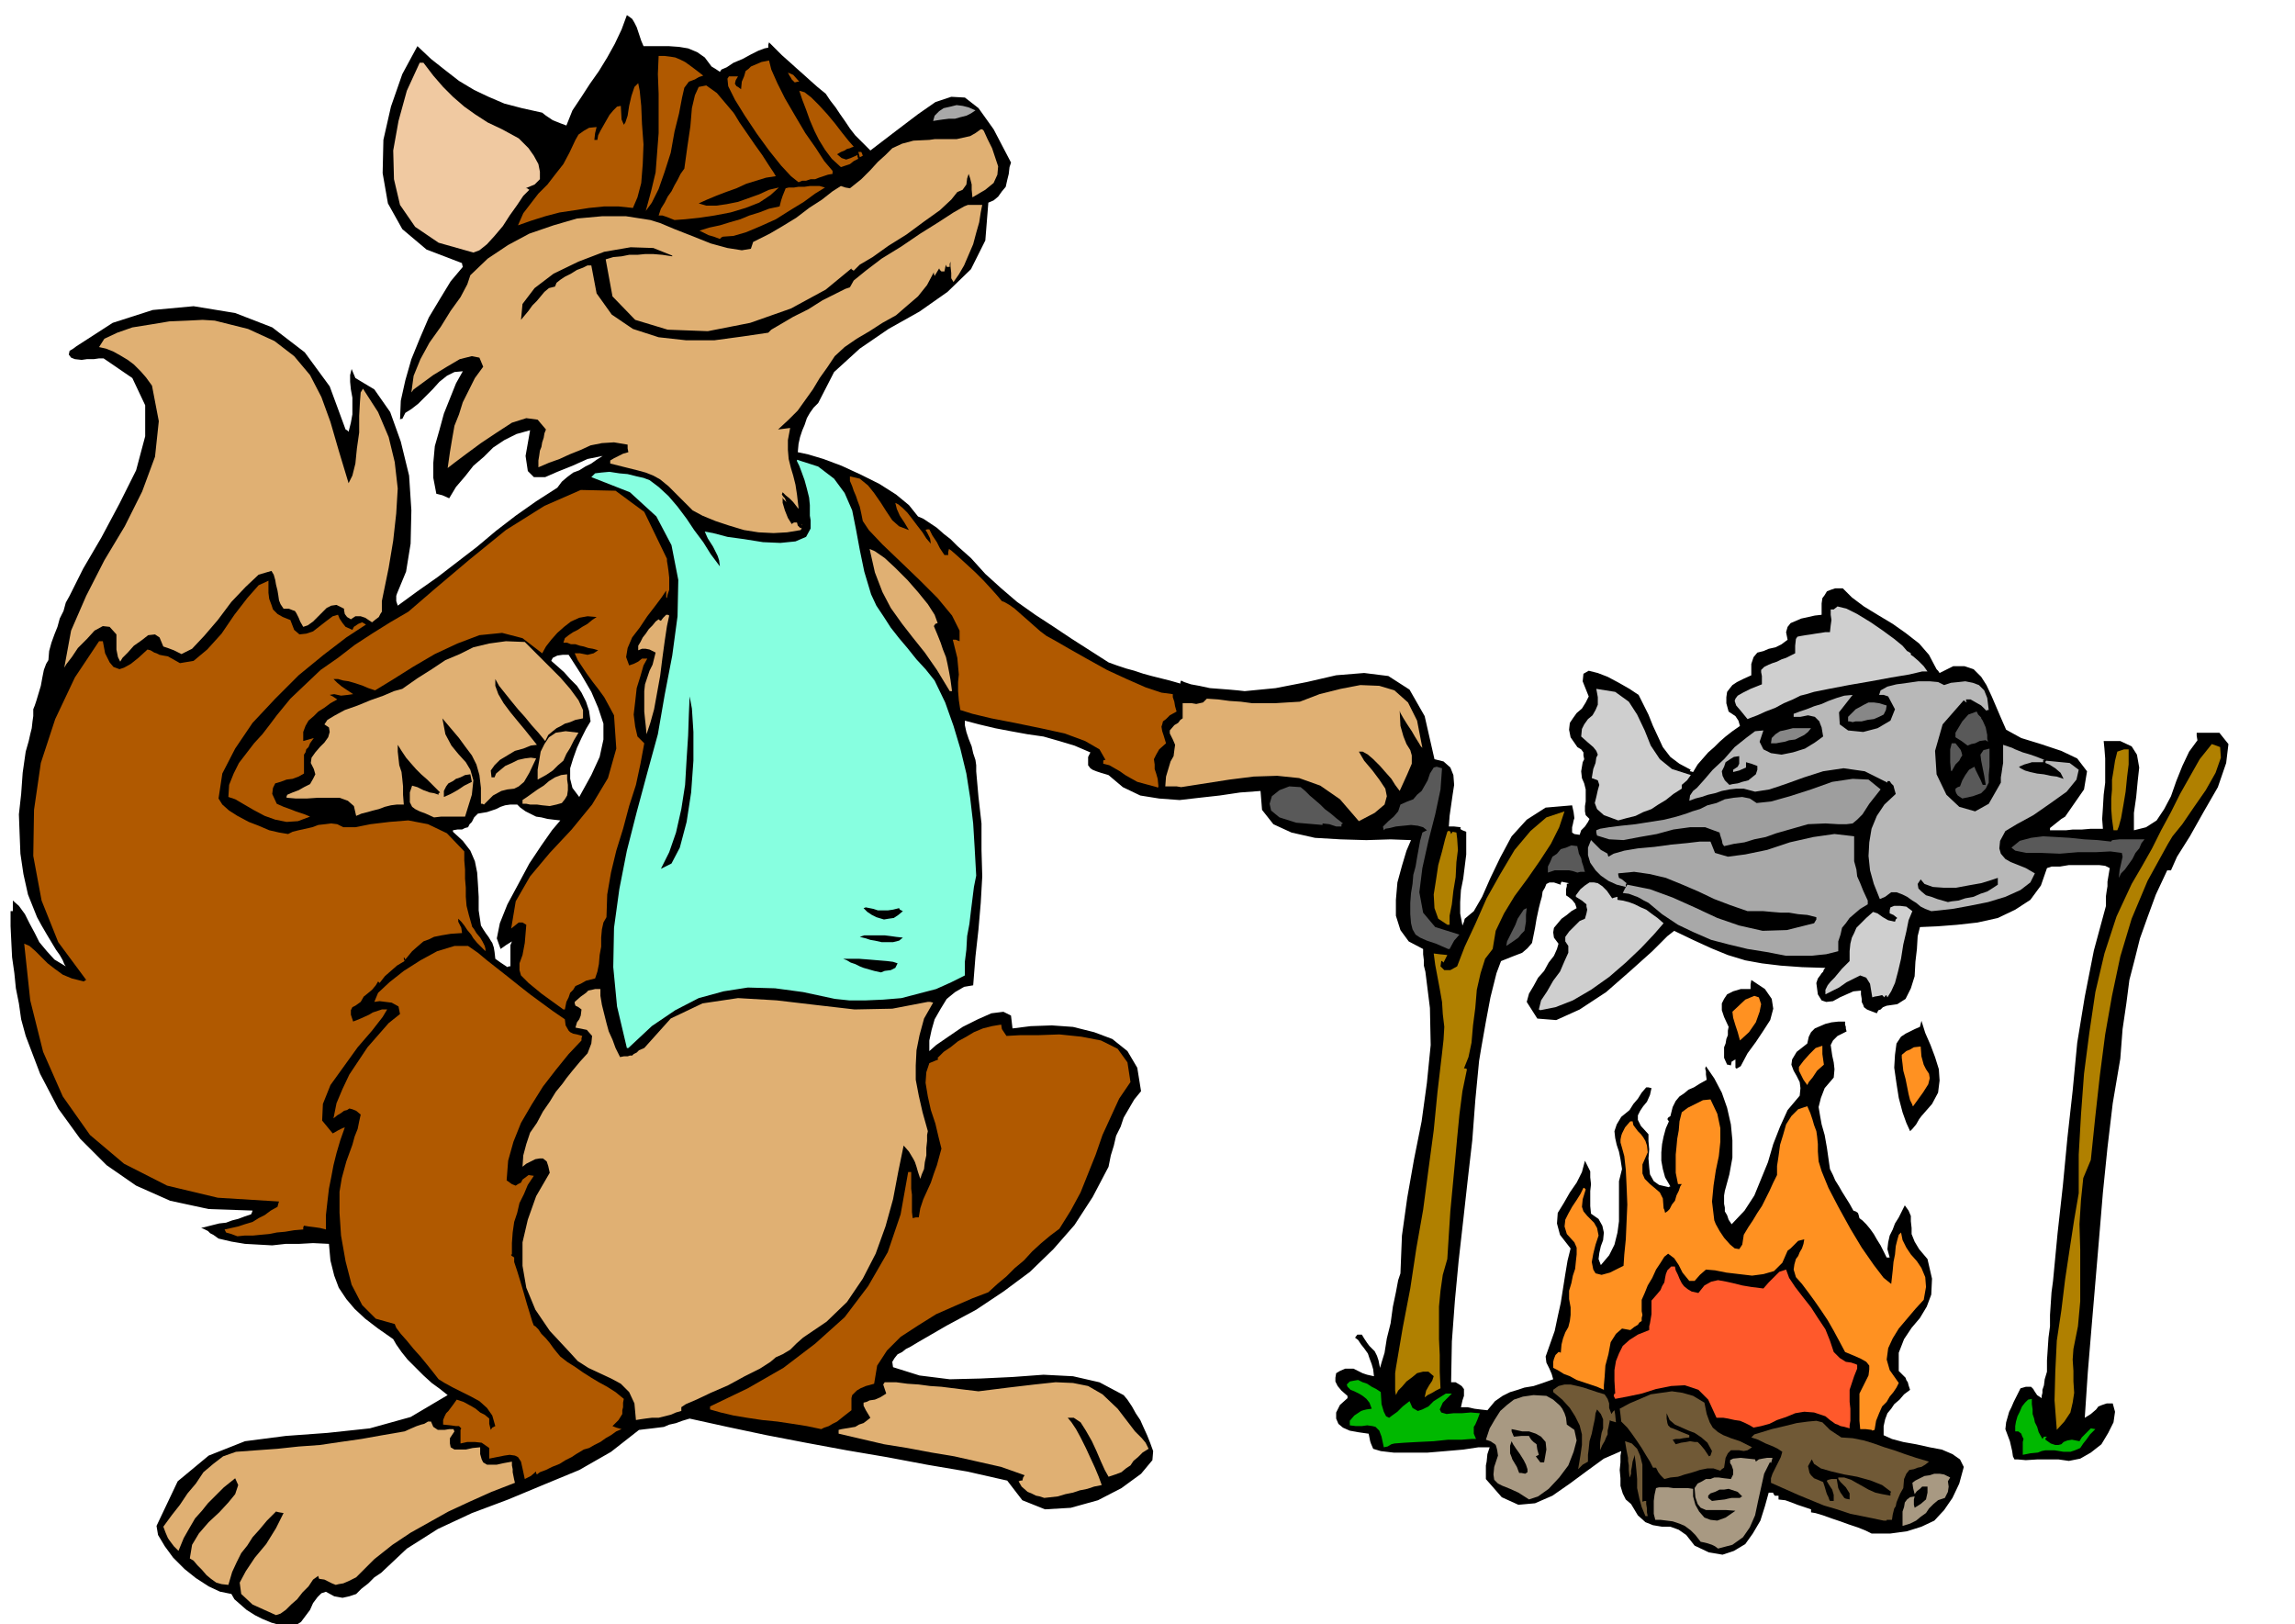 <svg xmlns="http://www.w3.org/2000/svg" fill-rule="evenodd" height="347.089" preserveAspectRatio="none" stroke-linecap="round" viewBox="0 0 3035 2148" width="490.455"><style>.brush1{fill:#000}.pen1{stroke:none}.brush2{fill:#e0b073}.brush3{fill:#a89982}.brush4{fill:#705936}.brush5{fill:#b05900}.brush7{fill:#ff9121}.brush8{fill:#b08000}.brush12{fill:#cfcfcf}.brush13{fill:#a8a8a8}.brush14{fill:#595959}.brush17{fill:#878787}</style><path class="pen1 brush1" d="m381 2153-11-4-11-3-12-5-10-5-11-7-8-7-8-7-4-7-15-3-15-7-17-11-15-12-15-15-11-15-9-15-2-12 28-59 41-34 48-19 54-7 55-4 56-6 54-15 49-29-10-8-11-8-11-10-10-10-11-11-8-10-7-10-4-7-20-14-17-13-14-13-11-13-10-15-6-16-5-20-2-22-21-1-18 1h-18l-18 2-18-1-18-1-18-3-17-4-7-5-4-2-3-3-2-1-4-2-3-1 8-2 8-2 8-2 9-1 8-3 8-2 8-3 9-3 1-2 1-3-58-2-51-11-45-20-39-27-35-35-29-40-24-46-19-50-6-22-3-21-4-20-2-20-3-21-1-20-1-21v-20h3v-14l8 7 8 11 6 12 7 13 6 12 10 12 10 11 15 9-2-3-2-5-4-7-5-7-6-10-6-10-7-12-6-11-12-30-6-27-4-27-1-25-1-27 3-27 2-28 4-28 2-7 2-7 2-9 2-8 1-9 1-7v-9l2-5 2-6 3-10 3-10 2-11 2-10 3-8 3-5 1-12 3-11 4-11 4-10 3-11 5-10 3-11 5-9 18-36 24-41 24-45 22-44 12-45v-41l-17-36-38-26h-6l-7 1h-9l-7 1-9-1-5-2-3-4 1-5 5-3 4-3 48-31 53-17 54-5 55 9 49 19 43 33 33 45 21 57 2 1 2 2 3-12 2-11v-22l-2-11-1-10v-9l2-8 2 5 3 7 25 15 21 30 14 39 11 45 3 46-1 44-6 37-12 29-1 3v7l2 6 26-19 27-19 26-20 26-20 25-21 26-20 27-19 28-18 6-8 7-6 8-6 8-3 8-5 8-4 7-5 8-5-20 4-20 9-20 8-16 7h-15l-8-8-3-20 6-34-18 5-16 8-15 10-12 12-14 12-11 14-12 14-9 15-9-4-8-2-4-21v-20l2-22 6-21 6-22 8-20 8-20 9-16-11 1-10 5-10 8-9 10-10 10-9 9-9 7-8 5-2 4-2 4h-2l-1 1 1-25 6-27 8-28 11-27 12-28 15-25 14-23 16-19-1-4v-1l-47-18-32-27-19-34-7-40 1-44 10-44 15-43 20-37 18 17 19 15 18 14 20 12 19 9 21 9 23 6 27 6 5 4 9 6 10 4 8 3 8-20 12-18 11-17 12-17 11-18 10-18 9-19 7-19 3 2 4 3 3 5 3 6 2 6 2 6 2 6 3 7h33l14 1 12 2 12 5 10 7 9 12 5 3 6 4 2-3 7-3 9-6 12-5 11-6 10-5 8-3 5-1v-4l1-3 8 8 9 9 9 8 10 9 9 8 10 9 9 8 11 9 6 9 7 9 6 9 7 10 6 9 7 9 9 9 11 11 34-26 29-22 23-16 21-7 18 1 18 14 20 28 23 44-2 6-1 9-2 8-2 9-5 6-5 7-6 5-7 3-4 50-19 38-31 30-37 26-41 23-38 26-34 31-21 41-6 6-5 7-4 7-3 9-3 7-3 9-2 9-1 11 14 3 20 6 24 9 26 12 24 12 22 14 17 14 12 15 7 3 9 6 9 6 9 8 9 7 9 9 9 8 9 8 19 21 21 19 21 18 24 17 23 15 24 16 25 16 25 16 11 4 12 4 11 3 12 4 11 3 12 3 12 3 14 4v-2l1-2 4 2 9 3 11 2 14 3 13 1 13 1 11 1 9 1 41-4 41-8 39-9 37-3 32 4 28 18 20 35 13 57 12 3 9 8 4 10 1 13-2 13-2 14-2 14-1 14h7l9 1-1 1 1 2 2 1 5 2v30l-2 16-2 16-3 15-1 16v15l3 16 2-5 1-4 12-10 11-19 11-25 13-27 15-28 20-22 25-16 35-3 2 9 1 8-1 3-1 5-1 4v7l3 2 7 1 2-6 5-5 4-6 2-4-5-5-1-5v-7l1-6v-16l-2-8-3-7-1-9 1-6 1-6 2-4-1-5v-4l-3-4-5-3-9-13-2-10 1-9 4-6 5-7 7-6 5-8 4-8-8-20 1-10 7-4 12 3 13 5 15 8 14 8 12 8 6 12 7 14 6 15 7 15 6 13 10 13 12 9 15 8-1 1v1h1l3 1 6-10 7-8 7-8 8-7 7-7 8-7 9-7 10-7-2-7-4-6-6-4-3-2-3-11v-8l1-7 3-4 4-5 6-4 8-4 11-5v-15l3-9 5-6 8-2 7-3 9-2 8-4 8-6-2-10 2-7 4-5 7-3 7-3 9-2 9-2 9-1v-15l1-7 3-4 3-5 5-2 6-2h10l12 12 16 12 18 11 20 12 17 12 18 14 13 15 10 19 2 2 2 3 18-9h15l12 4 10 10 7 11 7 15 6 14 6 14 7 16 20 11 26 8 27 9 21 10 13 17-4 24-25 36-5 3-5 4-5 4-5 4v3h21l9-1h12l12-1h16l-1-13 1-15 1-17 2-16v-32l-1-13-1-10h22l15 7 7 11 3 17-2 18-2 21-3 21v23l16-4 14-9 10-15 9-17 7-20 8-20 9-19 11-15-1-6v-4h30l12 15-3 25-11 32-19 33-18 32-17 27-8 18h-5l-15 32-11 30-10 28-7 28-7 27-4 31-5 34-3 39-10 59-7 59-6 59-5 60-5 59-5 59-5 60-4 60 8-5 7-6 3-4 5-2 6-2h8l3 11-2 14-7 14-9 15-14 11-14 8-15 3-14-2h-27l-16 1-11-1h-4l-2-4-1-7-3-13-6-16 1-9 2-7 2-7 3-6 3-7 3-6 3-6 3-6 7-2h7l3 3 1 2 2 3 2 3 6 4v-3l1-4v-4l2-6 1-8 3-10v-15l1-15 1-15 2-15v-15l1-15 1-15 2-15 6-63 7-63 6-63 7-63 6-63 10-61 12-61 16-59v-13l1-7 1-6v-6l1-6 1-6 1-6-6-3-8-1h-40l-12 2h-11l-6 2-8 23-14 19-20 13-23 11-27 6-27 3-26 2-23 1-3 12-1 17-2 17-1 19-5 16-7 14-11 7-14 2-5 2-3 3-3 1-2 4-8-3-5-2-4-3-1-3-2-4v-4l-1-6v-5l-10 1-9 4-9 4-9 5-9 1-6-2-5-8-2-15 2-6 3-4 2-3 2-2 1-3 2-2-31-1-28-2-25-3-22-4-23-7-22-9-24-11-25-12-9 7-20 20-29 26-32 28-35 23-31 14-25-2-14-22 3-11 6-10 6-11 8-9 6-11 7-9 4-9 2-7-6-8-1-7 1-6 5-6 5-6 7-5 6-5 7-4-2-6-4-5-5-4-3-2v-8l1-4v-3l3-1-5-1-5-1-1 2v2l-9-3h-6l-4 2-2 5-3 5-1 7-2 7-2 8-3 14-2 12-2 10-2 10-6 7-7 6-13 5-15 6-6 16-4 16-4 16-3 16-3 16-3 17-3 17-3 18-5 52-4 53-6 52-6 54-6 53-5 53-4 54-1 54h6l5 3 3 2 3 4v9l-2 6-2 9h9l9 2 8 1 9 1 10-12 10-7 10-5 10-3 9-3 12-2 12-4 14-5-2-7-3-7-4-8-1-8 6-17 6-17 4-19 4-18 3-19 3-19 3-18 4-16-14-18-4-15 1-14 8-13 8-14 9-13 7-14 4-15 3 6 4 8v8l1 9-1 9v20l1 10 10 7 5 9 2 9-1 10-3 8-2 9-1 8 3 8 11-13 7-14 4-16 2-15v-53l4-16-2-13-2-10-3-9-2-9-1-9 3-9 6-10 11-9 5-8 6-7 5-8 6-7h3l4 1-2 9-4 9-5 6-4 6-3 6v6l4 8 10 11v9l1 11-1 12 1 12 1 9 5 9 7 5 13 3 1-1h1l-7-12-3-11-2-11v-11l1-11 2-10 3-11 4-9-2-3 1-2 3-2 3-12 4-8 5-6 6-4 6-5 7-3 8-5 9-5-1-7v-4l-1-4 1-3 11 16 10 19 7 20 5 22 2 21v23l-4 22-6 22-1 6v11l1 5v5l3 5 2 6 4 6 17-18 13-20 9-22 9-22 7-24 9-23 10-22 16-19 1-10-1-8-4-8-4-7-3-8 1-7 6-10 14-11 2-9 3-6 5-5 7-3 7-3 8-2 9-1h9v4l1 3v2l1 4-12 6-6 6-3 6 1 7 1 7 2 9 1 9-1 11-12 14-5 13-3 12 2 12 2 11 4 14 3 17 3 21 1 7 4 8 3 7 5 8 4 7 5 8 5 8 5 9 3 1 3 2 1 3 1 4 4 3 5 5 5 6 5 7 4 7 5 8 4 8 4 8h4l-3-11 1-9 2-9 4-8 3-8 5-8 4-8 4-8 5 7 3 7v7l1 9v8l4 10 6 10 11 13 6 26-1 21-6 16-9 15-11 13-10 15-7 18v24l4 4 5 5 1 3 2 3 1 4 2 6-8 6-6 7-7 6-4 6-5 6-3 8-2 9v12l11 5 15 4 17 3 18 4 16 3 14 6 10 7 5 10-6 22-9 19-11 16-13 14-17 8-19 6-22 3h-25l-8-4-10-4-12-4-11-4-12-4-11-4-10-3-6-1v-4l-6-2-6-2-6-2-5-2-11-4-9-1v-5h-5l-2-3v-1h-6l-5 18-6 19-10 17-10 14-15 9-15 5-18-3-19-9-11-14-10-7-11-4h-11l-12-2-10-4-10-9-9-15-7-6-4-8-3-10v-10l-1-11 1-10v-9l1-6-23 10-22 16-23 17-23 16-23 10-22 2-22-10-21-24v-18l1-5 1-10 3-9h-15l-20 3-23 2-24 2h-45l-17-2-10-3-3-7-1-3-1-5-1-5-14-2-11-2-9-4-6-5-3-7v-8l5-10 10-9v-3l-8-7-5-6-3-6v-5l1-6 5-3 7-3h11l6 3 6 3 6 2 9 2-1-9-2-7-3-8-2-6-5-7-4-5-4-6-4-3 3-4h6l3 5 4 6 3 4 4 4 3 3 3 6 2 6 2 10 2-7 4-13 3-19 5-20 3-22 4-19 3-16 3-9 2-50 7-50 9-51 10-50 7-51 5-50-1-49-6-48-2-8v-7l-1-8v-7l-19-10-11-15-6-19v-21l2-23 6-22 6-20 6-14-27-1-32 1-34-1-34-2-31-7-24-11-15-19-2-25-27 2-27 4-27 3-26 3-27-2-25-4-23-11-19-16-10-3-6-2-5-2-3-2-3-4v-11l3-6-21-9-20-6-21-6-21-3-22-4-21-4-21-5-19-5v6l2 9 3 9 4 10 2 9 3 9 1 7v8l3 34 4 35v35l1 35-2 35-3 35-4 36-3 38-12 2-12 7-11 9-8 13-8 14-4 14-3 14v14l9-8 16-11 19-13 20-10 18-8 16-2 10 5 2 17 24-3 28-1 28 2 28 7 24 9 20 16 13 22 5 31-9 11-7 12-7 12-4 12-6 12-3 13-4 13-3 15-21 40-24 37-28 32-31 30-35 26-36 24-39 21-38 22-5 3-5 3-6 3-5 4-6 3-4 5-3 5 1 7 35 11 40 5 41-1 42-2 41-3 39 2 35 8 32 17 5 6 6 9 5 9 6 9 4 9 5 11 4 10 4 11-1 12-15 18-26 19-31 16-36 10-34 2-30-12-20-26-53-12-53-9-53-10-53-9-54-10-52-10-52-11-50-11-10 3-8 3-9 2-7 3-8 1-8 1-9 1-8 1-37 29-42 24-46 19-48 20-48 18-45 21-41 26-34 32-9 6-8 8-9 7-7 7-9 3-9 2-11-2-11-6-6 2-5 5-6 8-4 9-6 8-6 8-8 5-9 3zm290-874 2-1h2v-28l2-5-8 5-7 5-5-14 4-20 10-25 14-26 15-28 16-24 14-20 11-13-9-1-8-1-8-2-7-1-8-4-6-3-7-5-4-4h-9l-7 1-6 2-6 3-6 2-6 2-6 1-6 1-5 5-3 6-3 3-2 4-4 1-4 2h-6l-6 1v2l13 12 10 13 6 14 3 15 1 15 1 17v18l3 20 3 5 4 6 3 4 3 5 2 3 2 6 1 6 1 9 7 5 9 6zm95-225 16-29 11-24 5-23v-21l-7-21-9-21-14-24-16-25h-8l-7 1-6 3-2 4 8 7 9 8 8 9 9 9 6 9 6 12 4 12 2 14-6 10-6 12-6 13-5 14-4 13v14l3 12 9 12z"/><path class="pen1 brush2" d="m365 2136-31-14-15-14-2-15 8-15 12-18 15-18 13-21 10-20-6-1-4-1-12 12-10 12-9 10-7 11-8 10-6 12-6 13-5 17-9-1-7-2-7-5-6-5-6-7-6-6-5-6-5-3 3-18 9-15 13-15 14-13 12-13 9-11 4-12-4-9-15 12-11 11-10 10-8 10-9 10-7 12-8 14-7 17-6-6-3-4-3-4-2-3-3-7-3-8 11-15 11-14 10-15 11-13 10-15 13-11 13-10 17-6 27-2 28-2 28-3 28-2 27-4 28-4 28-5 29-5 9-4 7-3 6-2 4-1 5-3h4l3 7 6 4h9l6-1h6v1l1 2-6 9v7l1 5 5 3h15l9-2 10-1v9l2 7 2 4 5 3h13l9-2 11-2v5l1 5v4l1 5 1 5 1 4-31 12-29 13-28 13-25 14-25 14-24 16-24 19-24 24-10 5-7 3-6 1-4 1-5-2-4-2-6-3-7-1-1-3v-1l-7 5-6 9-8 8-7 9-8 7-7 7-7 5-6 2z"/><path class="pen1 brush3" d="m2272 2048-4-3-4-2-3-1-3-1-4-1-5-1-7-9-6-6-8-6-7-3-9-3-8-1-8-1h-7l-2-8v-17l1-8 2-9 4-1h12l7 1h19l7 1v10l3 11 5 9 7 8 8 3 9 1 11-4 13-9-13-1h-26l-7-3-4-5-3-9-1-12 4-6 6-3 5-3h6l5-2h6l7 1 9 1 3-6v-6l-2-6-2-3v-4l4-2 10-1 19 2 1 3 4-3 5-1 6-1h7l-1 4-1 3-1-1v-1l-8 16-4 18-4 18-4 19-7 16-9 13-14 10-19 5zm244-30v-19l2-6 1-6 3-4 4-3 6-1-1 4v7l1 4 8-5 7-6 2-9v-8h-7l-3 3-4 3-3 4-2-8-1-7 4-3 6-3 6-3 7-1 6-2h7l6 1 8 4-3 5 1 7-1 7-4 8-9 3-6 5-6 6-4 6-7 5-6 5-8 4-10 3z"/><path class="pen1 brush4" d="m2491 2011-24-5-20-4-18-6-17-5-17-7-17-7-18-8-18-8v-6l2-6 3-6 3-6 5-10 2-7-6-4-6-3-5-2-5-2-10-5-9-3 4-4 10-3 13-4 17-4 16-4 15-2 11-1 8 2 4 4 6 6 6 4 9 6 15 1 15 3 13 4 14 5 13 4 14 5 15 5 17 5-5 4-5 3-5 1-5 2-6 1-4 5-3 7-1 12-4 7-3 7-2 5-1 5-2 3-1 4-1 4-1 7h-7v1h-4zm-315-6-5-12-3-11-3-14v-12l-1-12-1-10-1-7v-3l-3 9-1 7-1 5v4l-1 3-1 2-1-10v-6l-1-6v-4l-1-5-1-5-1-6-1-6 9 3 7 7 4 9 3 12v49l3-1h2v4l1 6v5l1 5h-3z"/><path class="pen1 brush1" d="m2264 1985-5-4v-3l3-3 6-2 6-3h6l6-1 6 2 6 2 6 6-2 1-1 1h-11l-5 1-4 1-9 1-8 1zm156 0-1-2-1-3-2-4-1-3-2-7-2-6-7-3-5-2-4-4-2-3-2-9 5-9 3 6 9 6 14 4 17 4 17 3 18 5 15 6 12 9-1 1v4l-11-2-9-2-9-4-7-4-9-5-7-4-9-3h-8v2l3 4 7 7 5 8v8l-5-1-2-1-5-7-3-6-1-6-1-6h-7l-4 1-2 1v1l3 5 4 6 2 7v8h-5z"/><path class="pen1 brush3" d="m2022 1983-14-9-11-5-10-4-6-3-5-5-1-7 1-10 5-15-1-7-1-4-1-3-1-1-6-4-6-2 5-15 7-12 7-11 9-8 9-7 12-4 14-2 17 1 9 5 9 8 3 4 3 6 2 6 1 9 10 7 3 14-4 15-7 18-12 16-14 15-14 10-12 4z"/><path class="pen1 brush2" d="m1381 1981-6-2-5-1-6-3-5-2-8-7-4-7 3-1h2l1-4 2-3-31-11-31-7-31-7-30-5-32-6-31-5-30-7-30-7v-5l4-1 6-1 6-1 6-1 5-3 6-2 4-3 5-4-6-10-3-6v-4l4-1 4-2 7-1 7-3 8-5-2-6-1-3-1-3 2-3h15l15 2 15 1 15 2 15 1 16 2 16 2 17 2 40-5 34-4 28-3 23 1 20 4 19 11 20 19 23 30 4 4 5 5 5 6 4 8-8 5-6 6-6 5-4 6-6 4-6 5-8 3-9 3-5-9-5-11-6-14-6-13-8-14-7-11-9-6h-8l5 6 6 9 6 11 7 14 6 13 6 13 5 12 4 11-10 2-9 3-10 2-9 3-10 2-10 3-9 1-9 1z"/><path class="pen1 brush4" d="m2201 1956-3-3-2-2-3-4-3-6h-4l-4-8-5-8-6-10-6-9-7-10-6-8-6-6-2-2-1-9-1-8 13-7 14-6 14-6 14-2 14-2 14 2 14 4 15 9 3 15 4 11 4 7 7 6 7 4 10 4 12 4 16 8-6 4-5 1-6-1h-11l-4 4-3 6-2 13-3 2-2 2-9-3h-8l-10 2-9 3-11 3-9 3-10 1-8 2z"/><path class="pen1 brush5" d="m694 1956-3-14-2-9-4-6-4-2-7-1-7 1-10 2-10 2v-14l-10-7-9-1h-10l-9 2v-18l1-2-3-3h-4l-7-1-10-1v-6l2-5 2-4 3-3 6-8 5-7 9 3 11 6 5 3 6 5 6 3 6 5v7l2 8 2-3 4-2-4-14-7-10-10-9-11-6-12-6-12-6-11-6-8-5-7-9-8-10-9-11-9-10-9-11-8-9-6-8-2-5-25-7-18-18-14-27-8-31-6-34-2-30v-28l3-18 3-11 3-11 4-11 4-11 3-11 4-10 2-10 2-9-6-5-5-2-4-1-3 2-4 1-4 3-5 3-5 4 4-20 8-19 9-19 12-18 12-18 14-16 14-16 15-12-1-5-1-5-9-5-8-1-8-1-7 1 5-12 15-14 19-15 22-14 22-12 23-7h18l13 9 12 10 14 11 14 11 15 12 14 11 15 11 15 11 16 11 1 8 4 7 2 2 4 2 5 1 7 2-1 3v3l-17 18-17 21-17 22-15 24-14 24-10 25-7 25-2 26 7 5 5 2 3-2 4-2 2-4 4-3 4-3 7 1-8 12-5 12-6 12-3 13-4 12-2 14-1 14v15h-1v1l1 1 3 2v6l4 12 4 13 5 17 4 14 4 13 3 10 2 5 2 1 4 4 4 6 6 6 5 6 5 7 4 5 5 6 9 7 11 7 10 7 11 7 10 6 11 6 11 7 11 9-1 5v6l-1 4v5l-5 8-8 8 5 2 7 2-7 3-7 5-7 4-7 5-8 4-7 4-7 2-5 3-5 3-6 4-8 4-8 5-10 4-8 4-8 3-4 3-1-2v-2l-7 6-8 4z"/><path class="pen1 brush1" d="m2017 1949-5-1h-3l-3-8-3-5-3-5-1-3-2-5v-10l2-6 2 4 4 6 5 7 5 8 3 6 2 6v4l-3 2z"/><path class="pen1 brush4" d="m2087 1943 3-18 2-14v-14l-3-12-6-12-7-11-10-11-12-10v-3l7-5 8-2h8l9 2 8 2 9 3 9 3 10 3 4 6 2 6v6l3 8 2-3 2-2 1 6 1 10-7-2-1-1-1 5-1 5-1 4v5l-2 4-2 5-3 5-3 7v-10l1-7 1-6 2-6v-12l-3-7-5-6-2 5-1 8-2 9-2 10-3 10-1 10-1 8v9l-7 4-6 6z"/><path class="pen1 brush1" d="m2037 1934-3-4-3-4 2-1 2-1-2-7-1-7-4-3-3-3-2-3-1-2h-10l-10 1-3-7v-3l5 1 9 2h9l9 3 7 4 6 7 1 10-3 17h-5zm223-8-6-9-5-6-4-4h-4l-6-1-5 1-7 1-7 2-2-3-2-3 4-1h5l5-1 8-1v-3l-10-4-7-3-5-2-3-1-3-3-1-3-1-6v-7l4 9 7 6 9 4 9 4 8 3 9 6 8 7 6 11-2 6-2 1z"/><path class="pen1" d="M2675 1924v-17l1-4-2-4-1-3-4-3h-4v-7l1-6 2-7 3-6 3-7 4-5 4-4 5-1v7l1 7v6l2 6 1 5 3 6 2 7 5 9 2-3h4l-2 2v2l7 5 6 2h4l4-1 3-3 5-2 6-1 10 2 3-5 6-6 6-6 6 1-7 7-5 7-4 5-4 6-7 3-6 2h-9l-12-2h-12l-5 1-5 2-10 1-10 2zm-845-10-3-14-3-8-5-5-4-1-7-1-7 1h-8l-8-1v-6l6-7 6-4 3-2 3-1 4-1 7-1-3-8-4-5-5-4-5-3-6-3-5-2-4-4-1-3 4-4 5-1 6-1 6 3 6 2 6 4 6 3 6 4 1 16 3 10 3 6 4 2 4-3 7-5 7-7 9-7 4 9 7 4 6-2 8-4 7-7 8-5 8-5h8l-12 12-4 9 2 4 7 2 9-1h11l12-1 12 1-3 8-3 7-2 3v9l3 7h-6l-13 1h-18l-19 2-21 1-18 1-13 1-4 1-5 3-5 1z" style="fill:#00b800"/><path class="pen1 brush7" d="m2475 1891-8-1h-7l-1-11v-36l7-14 5-10 1-8v-5l-4-5-7-4-9-4-12-5-8-15-7-13-8-14-8-12-9-13-8-11-9-12-8-9-3-10 1-7 2-7 3-4 2-5 3-5 2-6 1-6-8 2-5 5-5 5-4 3-7 16-11 11-14 4-15 2-17-2-17-2-15-3-12-1-8 7-7 8h-7l-9-11-5-10-6-9-8-6-5 4-5 8-6 9-5 11-6 10-4 10-4 9v15l1 5-1 4v4l-3 2-2 3-5 3-5 4-11-2-8 7-7 11-3 16-4 15-1 15-1 11v6l-9-4-9-3-9-3-9-3-9-5-8-3-8-5-6-3v-8l1-4 2-5 4-4h1l2 1 1-11 2-8 3-8 4-7 2-8 1-8v-10l-2-11v-11l3-10 2-10 3-9 1-10 1-9v-9l-3-7-10-11-3-10 1-9 4-8 5-9 6-9 5-8 4-8h1l2 2-4 13-1 10 2 6 5 6 4 4 5 5 4 7 2 10-4 12-3 12-2 11 2 10 3 5 8 2 11-3 18-9 1-15 2-20 1-23 1-23-1-25-1-21-2-18-3-11-2-7v-4l1-5 1-3 4-8 6-7 1-1h3l1 5 3 4 3 4 4 4 3 4 3 5 2 6 1 9-7 16v12l3 7 7 7 6 5 7 6 4 8 1 13 1 2 1 4 3-2 3-3 3-6 4-5 2-7 3-6 2-6 2-3h-5l-3-15v-24l1-10 1-11 2-11 1-12 3-12 8-6 10-5 10-5 10-1 9 19 4 19v18l-2 19-4 19-3 20-2 21 3 25 2 5 5 9 6 9 8 9 6 5 6 1 4-6 2-13 6-10 6-9 6-10 6-9 5-10 5-10 5-11 5-10v-12l2-13 2-15 4-13 4-14 7-11 9-9 12-4 4 9 3 9 2 7 3 8 1 7 1 10v10l1 13 4 13 9 22 13 25 16 29 15 25 16 23 13 17 10 8 1-9 1-9 1-11 2-10 1-11 2-8 2-7 3-3 2 10 5 10 6 9 8 9 6 9 5 12 1 13-3 17-11 12-11 13-11 13-8 13-6 13-2 15 4 14 12 17-3 6-4 6-5 6-4 7-6 6-4 9-4 10-2 12-3 1-1-1z"/><path class="pen1 brush5" d="m1086 1890-19-4-19-3-20-3-20-2-20-3-18-3-17-4-14-4v-4l50-24 47-27 42-32 39-35 31-41 26-45 17-50 10-56h4v22l1 8v23l1 8 4-1h4l2-12 4-12 5-11 5-11 4-12 4-11 3-11 3-11-4-16-4-17-6-18-4-18-3-18 1-14 4-12 12-5-1-1v-1l8-8 9-6 10-8 11-6 10-6 12-5 12-3 12-2 1 6 6 9 18-1h24l28-1 29 3 26 5 22 11 13 18 4 26-15 22-11 24-11 24-9 26-10 25-10 25-13 24-15 24-12 9-12 10-12 11-11 12-12 10-11 11-12 10-12 11-21 8-23 10-25 11-24 15-23 15-18 18-13 20-4 24-11 3-7 3-5 3-3 3-3 3-1 4v16l-9 7-10 8-6 3-5 3-6 2-4 2z"/><path class="pen1 brush8" d="m2720 1891-3-39 1-38 2-41 6-40 5-41 6-40 6-39 6-35v-51l3-53 4-54 7-54 8-54 12-51 16-49 20-43 14-24 13-23 12-24 13-24 12-24 13-23 13-23 16-20 11 4 1 14-7 20-13 23-16 23-15 22-13 16-6 10-27 49-21 50-15 50-11 52-9 51-7 54-6 54-6 58-10 24-3 29-2 32 1 34v68l-3 33-6 30-1 14 1 15v14l1 15-2 13-3 13-8 12-10 11z"/><path class="pen1" style="fill:#ff592b" d="m2319 1888-5-3-6-3-7-3-7-1-9-2-6-1h-9l-11-24-13-13-18-6-18 1-20 4-19 6-19 4-16 3-2-4 1-3h1l-1-17v-14l2-12 4-10 5-10 9-8 11-7 15-6v-5l1-4 1-6 1-6v-18l7-8 5-6 2-5 3-5 1-6 1-5 2-5 5-5h5l1 5 3 6 2 5 3 6 3 4 5 4 5 3 9 2 8-10 9-5 9-2 11 2 9 2 12 3 12 2 16 2 7-8 7-7 7-7 9-3 4 11 8 12 10 13 11 14 9 14 10 15 6 15 5 15 8 8 8 5 7 1 6 2 2 1v5l-4 10-6 18v16l1 9v16l-1 6v4l-7-2-5-1-4-2-3-1-7-5-6-5-15-5-13-1-12 2-12 5-12 4-10 5-11 3-10 2z"/><path class="pen1 brush2" d="m841 1878-2-22-7-15-11-11-13-7-15-7-15-7-14-9-10-11-27-29-19-28-12-29-5-29v-31l7-30 11-31 18-31-2-9-2-6-5-4h-4l-6 1-6 3-6 3-5 4 1-15 4-15 5-15 9-13 8-15 9-13 8-13 9-11 5-7 8-10 10-12 10-11 5-13 1-10-7-8-15-3 2-7 3-4 2-5 1-8-4-3-4-2-1-3v-2l8-7 7-5 3-3 5-1 4-1h7v9l2 12 3 12 3 12 3 11 5 11 4 11 6 12 5-1h5l3-1h3l2-2 4-2 3-3 7-3 35-39 42-20 47-7 51 3 51 6 52 6 50-1 47-9h3l4 1-12 21-6 22-4 20-1 20v19l4 21 5 22 7 25-1 5v8l-1 9v10l-2 9-1 9-3 7-2 6-3-9-2-7-2-6-2-4-6-10-7-8-7 34-7 37-10 36-13 36-17 33-21 31-27 26-31 21-9 8-8 8-10 6-9 4-7 6-14 9-20 10-22 12-23 10-19 9-14 6-6 4v5l-7 2-7 3-8 2-8 2h-9l-8 1-7 1-6 1z"/><path class="pen1 brush8" d="m1884 1848 2-9 4-7 4-6 2-6-7-6h-7l-8 2-6 5-8 6-6 7-5 5-3 6-1-6v-23l1-7 9-53 10-52 8-53 9-51 7-53 7-52 5-51 6-51 2-18 1-17-2-17-1-16-3-17-3-16-3-16-2-15 8 1 10 1-2 4-3 6-2-2h-1l-1 7 5 5h8l9-5 10-26 14-30 15-34 18-32 19-32 21-25 21-18 24-8-7 21-11 22-15 23-16 23-17 23-14 23-11 23-4 24-10 13-6 19-5 22-2 24-3 23-2 23-4 19-6 15h2l2 1-6 29-4 31-3 31-3 33-3 32-3 32-2 31-2 32-6 21-3 21-2 21v43l1 21v22l1 22-6 3-5 3-6 3-4 3z"/><path class="pen1 brush5" d="m314 1635-8-3-7-2-1-2-1-2 9-2 9-2 9-3 10-3 8-5 8-4 8-6 9-5 1-4 1-3-81-5-67-16-57-29-45-38-36-51-26-59-17-68-8-75 7 3 8 7 7 7 9 9 9 7 11 8 12 5 16 4 1-1 2-1-37-50-22-55-11-59 1-61 9-62 19-58 26-55 32-48h5l3 16 6 12 5 6 8 3 6-2 9-5 10-8 12-11 4 1 5 3 3 1 4 2 5 1 6 1 16 9 18-3 18-15 19-21 17-25 17-22 15-17 13-6v16l1 8 3 8 2 6 6 6 7 4 10 4 5 13 7 6 9-1 9-3 9-7 9-7 8-6 7-2 2 5 4 6 4 5 9 4 2-4 6-4 5-2 5 3-26 17-30 23-33 27-31 31-30 32-23 34-17 33-5 33 5 8 9 8 11 7 15 8 13 5 14 6 13 3 12 2 6-3 8-2 9-2 9-2 8-3 9-1 8-1 8 1 8 4h16l20-4 25-3 25-2 26 5 25 12 23 24v12l1 12v12l1 12v12l1 12 3 12 4 14v1l3 4 3 5 5 6 3 5 3 6 1 4v3l-6-6-5-5-5-6-3-5-5-6-4-6-4-5-4-4v4l2 4 2 4 1 7-15 1-12 2-10 2-6 3-8 3-7 6-8 7-9 11-1-2-1-1v2l1 3-10 6-8 7-8 7-7 9-2-2-3 5-5 6-6 5-5 4-4 7-7 5-4 2-2 4v6l3 9 10-4 11-5 5-3 6-2 6-2h7l-6 10-14 18-19 22-18 25-18 25-10 25-1 22 14 17 7-4 4-2 2-1 3-1-6 17-5 17-4 16-3 16-3 15-2 17-2 18v19l-8-2-7-1-8-1-6-1-1 2v3l-12 1-12 2-11 1-10 2-11 1-10 1h-11l-10 1z"/><path class="pen1 brush1" d="m2526 1496-5-11-5-14-5-19-3-19-3-21 1-17 2-15 6-9 6-4 6-3 6-3 7-3 1-4 1-4 5 16 7 16 6 16 5 16 1 15-2 16-8 15-14 16-3 4-4 7-5 6-3 3z"/><path class="pen1 brush7" d="m2529 1461-3-6-2-8-2-10-2-10-3-11-1-9-1-8v-4l6-5 5-2 5-3 9-1 1 13 3 11 3 6 4 6 1 6-2 8-7 11-13 18-1-1v-1zm-139-26-5-7-3-6-3-6v-5l6-8 8-9 8-8 9-3v11l1 7 1 7-9 8-6 9-5 6-2 4z"/><path class="pen1 brush1" d="m2296 1413-1-1v-11l-5 3-1 5-4-1h-1l-4-9v-14l2-5 1-6 2-5v-6l1-5-6-13-3-9v-9l3-6 4-6 8-4 10-3h13v-6l1-6 18 12 9 13 2 13-4 15-9 14-10 15-11 15-9 17-5 3h-1z"/><path class="pen1" style="fill:#cf8740" d="M1060 698v-4l1-1-1 2v3z"/><path class="pen1 brush2" d="m1059 701-18 3-18 1-20-1-19-3-20-6-18-6-17-7-13-7-19-19-13-13-11-9-9-5-10-4-11-3-16-4-20-5v-4l5-3 6-3 6-3 7-2-1-5v-5l-18-3-16 1-15 3-13 6-15 6-13 6-14 5-14 6v-9l1-6 1-7 2-5 1-6 2-6 1-6 2-5-11-13-15-2-19 6-20 13-21 14-19 14-16 12-9 7 3-21 3-18 3-17 6-15 5-16 8-16 8-16 11-15-5-12-10-2-16 4-17 10-18 11-15 11-11 8-3 4 3-22 9-22 12-22 15-21 13-21 13-18 9-17 4-12 23-22 27-18 28-15 32-11 31-9 33-3h32l32 5 13 4 19 8 23 9 25 10 22 6 19 3 12-2 3-9 8-4 14-7 17-10 18-11 17-13 17-11 14-11 11-7 6 2 6 1 15-12 12-12 10-11 10-9 9-9 13-6 15-4 21-1 7-1h29l9-2 9-2 7-4 7-5h2l2 2 5 11 6 12 4 12 4 12-1 11-5 11-11 9-17 10-1-10v-7l-2-8-2-6-2 6-1 8-5 7-7 3-8 10-15 14-21 15-23 17-24 15-21 15-17 10-8 8-3-2v-1l-34 28-46 25-54 19-56 11-53-2-43-13-30-31-9-49 10-3 11-1 10-2h11l10-1h11l12 1 13 2v-1l-25-10-30-1-35 6-34 13-33 16-25 19-16 21-2 21 5-6 5-6 5-7 6-6 5-6 5-6 6-5 8-2 2-5 5-4 6-4 8-4 8-5 8-3 6-3h5l7 37 20 28 28 19 34 11 36 4h38l37-5 34-5 4-4 12-7 17-10 20-10 19-12 18-9 12-6 6-2 5-9 16-13 21-16 26-16 25-17 24-15 20-13 14-8 5-2h19l-2 10-2 13-4 14-4 15-6 14-6 14-7 12-7 10-3-5v-7l-1-9v-6l-1 3v4h-4l-1-3-1 4-1 5h-4l-2-2-1-2-6 10-1-3v-2l-9 17-12 15-14 12-15 13-18 10-17 11-17 10-16 11-13 12-10 15-10 14-9 15-10 14-10 14-12 12-14 13 16-2-3 16v13l1 12 3 12 3 10 3 12 2 13 2 17v2l-7-9-5-5-5-4-4-4-1 3 2 3 2 2 2 5-4-4-1-2v7l3 10 4 10 5 8 3-2h4l1 4 4 4v-1h1v2h-1v1z"/><path class="pen1" style="fill:#87ffe0" d="m829 1386-13-55-5-52 1-52 7-51 10-51 13-51 14-52 14-51 9-52 10-52 7-52 1-48-9-46-20-38-35-32-51-20 5-5 8-1 11-1 13 2 11 1 12 3 9 2 8 3 12 9 13 12 12 14 12 16 10 15 12 16 10 16 12 16-1-8-2-6-3-6-3-6-7-11-4-9 11 2 19 5 22 3 25 4 23 1 20-2 14-6 6-11v-11l-1-6v-14l-1-10-3-12-3-11-4-11-3-8-3-6v-2l28 9 21 16 14 19 10 23 5 25 5 27 6 29 9 30 7 15 10 15 9 14 11 14 11 13 12 15 12 13 12 15 14 29 11 31 9 30 8 33 5 32 4 34 2 33 2 36-3 15-2 16-2 16-2 17-3 16-1 18-2 16v18l-18 9-20 9-23 6-23 6-24 2-23 1h-22l-19-2-42-9-37-5-36-1-32 5-33 9-31 16-31 21-31 29h-2z"/><path class="pen1 brush7" d="m2301 1376-3-11-3-9-3-10-1-8 17-16 12-5 6 2 3 9-2 10-5 14-9 13-12 11z"/><path class="pen1 brush12" d="m2037 1336-2-1 3-12 8-12 8-14 9-12 6-14 5-11v-9l-4-6v-6l5-7 7-7 7-7 7-3 2-7 1-5-1-4v-3l-6-5-8-5v-2l6-8 6-5 6-4h6l5 1 6 4 6 6 7 10 3-1 4-1v4l7 1 8 2 8 3 8 4 7 3 8 6 7 5 8 7-13 15-17 18-20 19-22 19-24 17-24 14-23 9-20 4z"/><path class="pen1 brush5" d="m745 1335-29-21-17-14-10-10-2-7v-9l4-11 3-16 2-24-5-3h-5l-5 4-5 4 6-36 19-33 26-31 29-31 27-33 21-35 11-39-3-44-7-13-6-11-8-11-7-9-8-11-6-9-6-9-4-9h7l10 2 8-2 6-4-7-2-6-1-6-2-5-1-6-2h-6l-5-2h-5l2-6 5-4 6-4 6-3 6-4 7-4 6-5 6-4-12-1-11 2-11 5-9 7-9 8-8 9-7 9-5 9-26-20-27-7-30 3-29 11-30 14-29 17-27 17-23 14-9-3-7-3-6-2-6-2-7-2-7-1-7-2h-6l5 5 6 5 6 4 9 6-7 1-9 1-9-2-6 1 4 2 6 4-9 5-8 6-8 5-6 6-7 6-4 7-3 8v12l7-2 7-2-5 7-2 5-3 3-1 4-2 3v25l-7 4-8 3-8 1-8 3-7 2-3 6-1 8 6 13 9 4 11 4 5 2 6 2 6 2 7 3-16 6-15 1-15-3-14-5-15-8-12-7-12-7-9-3 1-16 6-15 7-14 10-13 10-13 11-12 10-13 9-12 18-22 20-19 20-19 23-16 22-17 23-15 24-15 24-14 36-31 45-38 48-39 51-32 48-21 46 1 38 28 30 62v3l1 6 1 7 1 9v16l-2 6-1 5-1-1v-9l-6 9-9 12-10 13-10 15-10 13-6 14-2 12 4 11 6-2 6-3 5-4h7l-5 9-4 14-5 16-2 18-2 17 2 16 3 13 9 9-5 27-6 28-9 28-8 30-9 29-7 29-5 29-1 30-4 7-2 9-1 11v12l-2 11-1 12-2 10-3 9-12 3-7 4-7 3-3 5-4 4-2 6-3 6-2 10h-2z"/><path class="pen1 brush12" d="m2476 1319-3-18-5-8-8-3-8 4-10 5-10 7-10 5-8 4v-6l3-6 4-5 5-5 5-6 5-6 5-5 5-5v-13l1-10 2-8 3-6 3-7 6-6 7-7 9-8 6 2 7 5 7 4 9 2 1-3 2-2-5-4-5-2v-4l1-4 5-2h8l8 1 8 6-5 12-3 15-4 17-3 19-4 17-4 15-5 11-5 8-1-2v-1l-2 1-1 2-3-3-4 1-6 1-3 1z"/><path class="pen1 brush1" d="m1165 1286-9-2-7-2-7-2-5-2-6-3-6-2-5-3-5-2h21l13 1 12 1 12 1 8 1 6 2-3 6-6 3-8 1-5 2z"/><path class="pen1 brush13" d="m2362 1264-26-5-25-4-25-6-23-6-23-10-21-10-21-14-18-15-6-3-5-3-4-2-3-1-8-3-8-1 3-6 3-5 30 6 30 11 29 13 30 14 29 10 31 7 32-1 36-9 3-5v-3l-12-3-12-1-12-2h-11l-12-1-11-1h-21l-23-8-21-8-21-10-21-9-22-9-21-5-21-3-21 2v2l1 4 4 2 6 5-1 2v3l-12-3-11-5-10-7-7-7-7-10-3-10v-10l4-10 2 2 5 5 6 6 9 5v1l1 3 7-4 14-4 18-3 22-2 22-3 21-2 17-2h14l6 15 17 5 23-3 29-6 30-10 31-7 28-4 26 3v33l3 11 1 9 4 9 4 10 6 13v5l-10 6-7 6-7 6-5 7-5 6-2 9-3 9v13l-8 2-8 2-10 1-9 1h-34z"/><path class="pen1 brush14" d="m1915 1255-16-7-12-4-9-4-6-4-4-7-2-8-1-12v-15l1-13 2-12 1-12 3-11 2-12 2-11 2-11 3-11 4-2 2-1-5-4-7-2-9-1-10 1-10 1-8 2-6 1-2 2-1-4v-1l7-7 7-6 6-7 3-9 9-4 8-3 5-6 6-5 4-7 4-7 3-9 5-8 4-1 7 2-2 28-7 33-9 35-8 36-4 32 5 27 16 19 32 10-7 8-6 11h-2zm77-4 1-6 3-6 4-8 4-8 3-8 4-6 4-6 4-2-1 9v9l-1 6-1 6-4 4-4 5-7 5-9 6z"/><path class="pen1 brush1" d="m1166 1246-9-2-6-1-6-2-8-2 6-2h27l8 1 7 1 9 1-5 4-8 2h-15z"/><path class="pen1 brush8" d="m1914 1223-12-8-5-14-1-18 3-19 3-20 5-18 4-16 3-10 1-1h2l1 1 1 3 2-3 5 1 1 8 1 15-2 16-1 20-3 18-2 18-3 15v12h-3z"/><path class="pen1 brush1" d="m1169 1216-10-3-6-3-6-4-5-5 3-1 5 1 5 1 6 2h13l7-1 8-2 1 2 4 2-6 5-6 4-7 1-6 1z"/><path class="pen1" style="fill:#b8b8b8" d="m2554 1205-8-3-6-3-6-5-5-3-7-5-6-3-8-3h-7l-8 6-7 3-8-20-5-18-2-19 1-18 3-18 7-17 10-15 15-14-2-7-1-4-3-3-2-3h-3v2l-30-15-28-4-27 4-25 8-25 9-21 7-19 3-15-4h-10l-9 1-10 2-9 3-9 2-9 3-8 2-8 3 1-7 4-6 5-4 9-10 12-14 15-14 14-16 15-12 12-9 11-1-5 15 5 10 10 5 14 2 15-3 16-5 13-8 11-8-1-6-1-6-2-5-1-3-6-6-9-2-5 1-5 1h-9v-4l8-3 9-3 10-4 10-3 9-4 11-4 10-3 11-1-18 23 1 16 11 8 20 2 19-5 17-10 6-15-9-17-6-2h-6l2-6 9-5 12-3 15-2 14-2h15l11 1 8 4 9-3 10-1 9-1 10 2 8 3 7 7 4 10 2 16h-2l-1 1-7-7-7-4-7-4h-6v2l1 2-2-1-2-2-28 32-10 35 2 31 13 27 17 16 21 6 18-10 16-28v-7l1-6 1-7 1-6v-24l6 2 6 2 4 2 5 2 5 2 7 2 9 3 13 5h-2v3h-15l-3 1-7 2-7 3 2 2 6 3 7 2 9 2 9 1 9 2 8 1 9 3-4-8-7-6-8-5-5-2v-2l1-1 31 3 12 9-3 13-13 16-21 15-23 16-22 12-15 9-7 13-1 10 2 7 6 7 7 4 10 4 10 4 12 7-6 12-13 10-20 9-23 7-25 5-22 4-18 2-10 1z"/><path class="pen1 brush1" d="m2576 1193-7-2-7-2-8-3-7-2-6-5-4-4-1-6 4-6 5 6 11 4 14 1h17l16-3 17-3 13-4 9-3v9l-6 4-8 5-9 3-9 4-11 2-9 3-9 1-5 1z"/><path class="pen1 brush14" d="m2802 1161 1-10 2-9 2-9-1-5-15-2-19 1h-24l-24 2-24-1h-20l-15-3-5-4 11-9 15-4 16-2 18 1 17 1 19 2 18 1 18 2v-1l2-1 9-1h33l-4 5-3 7-5 6-4 8-5 7-5 7-5 5-3 6zm-716-7-6-2-5-1h-19l-9 3v-8l3-6 3-7 6-4 5-6 7-2 7-3 8 1v1l1 4 1 5 3 6 1 5 2 6 1 4 1 3h-6l-4 1z"/><path class="pen1 brush1" d="m874 1149 11-22 9-26 7-31 5-32 2-34 2-31 1-29 1-23 3 16 2 31v38l-3 42-6 39-9 34-11 21-14 7z"/><path class="pen1" style="fill:#9e9e9e" d="m2280 1119-2-3-1-5-2-6-1-4-19-7h-20l-22 3-22 6-23 4-21 4-19-1-16-5-1-4v-3l5-2 12-2 16-2 19-2 19-3 19-3 16-4 13-4 8-3 10-3 10-5 12-3 11-5 12-2 11-1 10 2 9 6 19-2 25-7 28-9 28-10 27-4 21 1 16 13-15 19-9 14-7 7-6 5-8 1h-11l-17-1-23 1-14 4-14 4-14 4-14 5-15 3-13 4-14 2-13 3z"/><path class="pen1 brush8" d="M2800 1098h-5l-2-15-1-13v-14l1-12v-13l2-12 2-13 3-12 3-1 3-1 3-1h6v20l-2 16-2 20-3 18-3 17-3 11-2 5z"/><path class="pen1 brush14" d="m1767 1093-9-3-9-1v2l-35-3-22-7-11-9-2-9 3-10 10-8 13-5 15 1 6 5 6 6 7 6 7 6 6 6 8 6 7 6 9 7-2 1v3h-7z"/><path class="pen1 brush2" d="m1797 1086-25-29-26-18-28-10-29-3-31 1-32 4-32 5-32 5-6-1h-15l1-13 3-10 3-10 4-7 1-8 1-7-3-7-4-8v-4l6-7 5-3 3-4 3-2v-20h12l6 1 9-2 5-5 15 1 15 2 15 1 15 2h30l16-1 17-1 26-10 28-7 26-5 25 1 20 6 18 16 12 24 7 36-2-2-3-5-5-8-4-7-6-9-5-8-4-7-1-3 1 20 4 14 4 10 5 8 2 7v11l-6 14-10 22-6-8-5-8-8-9-7-8-9-9-7-6-7-4h-5l7 12 11 13 9 12 8 12 2 10-3 11-13 11-21 11z"/><path class="pen1 brush12" d="m2140 1085-19-7-9-8-3-8 2-8 2-9 2-7-2-6-8-3 2-12 3-8 1-7 2-4-2-5-4-5-7-6-9-8 1-10 3-6 5-7 6-5 4-7 3-7v-10l-2-11 25 4 18 13 11 17 10 21 8 20 12 18 16 13 25 8-5 7-7 6v5l-11 7-10 8-10 6-9 6-11 4-10 5-12 3-11 3z"/><path class="pen1 brush2" d="m574 1081-11-5-8-3-6-3-4-3-3-6v-13l3-9 7 2 8 4 3 1 5 2 6 1 6 2v-2l2-1-9-9-8-8-8-7-7-7-7-8-6-7-6-9-5-8v9l1 9 1 9 3 9 1 9 1 10v11l1 13h-9l-8 1-8 2-8 3-8 2-7 2-8 2-7 3-3-13-8-7-11-4h-28l-15 1h-15l-12-1v-2l1-2 7-3 8-3 7-4 8-4 4-7 3-6-2-7-4-8 1-7 5-7 6-7 6-6 5-7 2-7-1-6-6-4 4-6 10-6 13-7 17-6 17-7 17-6 14-6 11-3 20-14 19-12 18-12 19-8 18-9 21-5 22-3 25 1 7 7 11 11 14 14 15 15 13 15 11 15 6 13v11l-10 2-7 3-7 2-5 3-6 3-5 4-6 5-4 8-9-11-9-10-9-11-9-10-9-11-8-10-8-10-5-9v9l4 11 7 12 9 12 9 11 10 12 8 10 8 10-8 1-10 4-11 3-10 6-10 6-7 7-5 7 1 9h4l2-5 6-5 6-5 9-4 8-4 9-2 8-1 7 1-9 19-7 12-7 6-6 3-9 1-8 2-11 6-12 12-2-1h-2v-21l-2-17-4-14-6-12-9-12-8-11-11-13-11-13 4 21 8 15 9 11 10 11 6 10 4 14-2 19-9 29h-32l-9 1zm153-15-10-1-7-1h-9l-5-1h-5v-5l6-4 7-5 7-5 8-5 7-6 8-5 8-3 8-1v7l1 7v7l-1 7-3 5-4 5-7 2-9 2z"/><path class="pen1 brush14" d="m2595 1056-6-4-2-3-1-3v-3l3-2 3-1 3-8 4-7 5-7 7-4 2 5 3 6 3 6 3 7h4l-1-6-1-6-1-5-1-5-2-10-1-8 4-6 8-2v24l-1 11v10l-4 8-6 6-11 4-14 3z"/><path class="pen1 brush1" d="M587 1054v-8l3-6 3-4 6-3 4-3 6-2 6-3 7-1 1 5 1 5-10 5-9 6-9 5-9 4z"/><path class="pen1 brush5" d="m1530 1041-15-4-11-3-9-5-7-4-7-5-7-4-7-4-8-2v-4l1-1h2l-8-14-19-11-27-10-32-7-34-7-31-6-25-6-16-5-2-13-1-12v-12l1-10-1-11-1-11-3-12-3-12h4l5 2v-14l-10-20-19-23-24-24-26-25-23-22-18-19-8-12-2-10-2-9-3-8-2-6-3-7-2-6-3-7v-6l13 3 11 9 8 10 9 13 7 11 8 12 9 8 13 5-6-10-6-9-4-9-2-8 4 2 6 5 6 6 7 9 6 8 7 9 5 8 6 7-1-7-2-4-2-4-2-3 2-1h3l4 8 6 9 4 8 6 9h5v-4l1-4 3 2 8 7 11 10 13 12 11 11 11 12 8 9 5 6 3 1 7 4 7 5 9 8 8 7 9 8 8 7 8 6 11 6 19 11 23 13 27 15 26 12 25 11 21 7 15 2v4l2 6 1 6 2 7-9 5-5 5-4 3-1 4-1 3 1 6 2 6 3 10-9 8-4 7-3 6 1 7v6l2 6 2 7 1 10-1 2-1-1z"/><path class="pen1 brush1" d="m2287 1038-6-6-3-6-1-6 3-6 2-6 6-4 5-3 7-1v10l-2 4-6 4v3l8-2 9-4v-7l7 2 8 3v5l-2 6-5 4-5 4-8 2-6 2-7 1-4 1z"/><path class="pen1 brush2" d="M711 1031v-13l2-12 2-12 5-10 6-9 9-6 13-2 17 2-6 10-5 10-5 8-4 9-7 6-7 7-9 6-11 6z"/><path class="pen1 brush14" d="m2580 1019-1-11v-17l2-8h5l4 5 3 4 1 3 1 4-2 3-2 4-5 5-5 9-1-1zm22-33-8-6-8-5v-6l3-5 3-5 3-5 8-9 11-4 2 4 4 4v1l2 3 4 9 1 5 1 5v5l1 4-3-2h-1l-7 1-6 3-5 1-5 2z"/><path class="pen1 brush17" d="M2349 983h-7l1-7 5-5 6-4 9-2 8-2h24l-4 5-5 4-6 3-6 3-8 1-6 2-6 1-5 1z"/><path class="pen1 brush2" d="m855 971-1-11-1-9-1-10v-27l1-9 3-9 3-9 4-8 2-8 2-8-8-4-5-1h-5l-5 2v-6l3-5 3-6 4-5 4-6 5-5 4-5 4-3 1 1 2 1 3-4 4-4h2l2 1-3 14-3 20-3 22-3 24-4 22-4 22-5 18-5 15z"/><path class="pen1 brush17" d="m2450 955-4-1h-2v-6l10-10 11-6 6-3h7l7 1 10 3-1 6-3 6-6 3-7 3-8 1-8 2h-8l-4 1z"/><path class="pen1 brush12" d="m2311 951-9-11-6-7-2-6 1-3 3-4 7-4 10-5 15-6v-11l-1-5v-3l4-4 6-3 5-2 6-2 6-3 6-2 6-3 6-3v-10l1-9 2-3 5-1 6-1 7-1 6-1 7-1 6-1h6l1-9 1-7-1-7v-7h4l5-4 12 3 14 7 18 11 16 11 15 11 11 9 6 7 2 1 3 2v2l3 2 7 6 7 7 5 7h-7l-17 4-24 4-27 5-29 5-26 5-20 4-10 3-8 2-10 5-12 5-11 6-13 5-11 5-8 3-5 2z"/><path class="pen1 brush2" d="m1256 914-17-28-16-23-16-20-14-18-15-21-11-21-10-26-7-31 7 3 13 9 14 13 16 16 14 16 13 16 9 14 4 11-3 1-2 3 5 12 4 10 3 9 4 10 2 9 2 10 2 11 2 15h-3zM85 883l9-49 20-46 24-47 27-45 23-46 17-46 5-47-9-47-8-11-7-8-9-9-8-6-10-6-9-5-10-4-9-2 7-11 17-8 20-7 25-4 24-4 24-1 20-1 16 1 44 11 35 16 26 20 21 25 15 29 12 33 11 38 13 43 5-10 4-16 2-20 3-21v-22l1-18 1-13 3-5 20 31 14 33 8 33 4 35-2 33-4 36-6 36-8 39-1 5v14l-2 3-2 4-4 3-5 4-9-6-6-2h-7l-6 4-5-3-3-4-1-5v-2l-10-5-7 1-6 3-6 6-6 6-6 6-7 5-6 2-4-7-2-5-2-4-1-2-2-3-3-1-5-2h-7l-4-6-2-5-1-7-1-6-2-8-1-6-2-7-3-5-17 5-17 16-19 20-18 24-18 21-16 17-14 7-10-5-8-3-6-2-5-12-6-4-9 1-9 7-10 7-8 9-7 7-3 5-3-6-1-5-1-5v-20l-9-10-9-1-11 6-10 11-12 12-8 12-7 9-3 5z"/><path class="pen1" style="fill:#f0c9a1" d="m626 334-46-13-31-21-20-29-8-34-1-38 7-39 11-40 17-37h5l13 17 13 15 13 13 15 13 14 10 17 11 19 9 22 12 5 5 8 8 7 10 6 11 2 10v10l-7 7-12 5h2l3 2-8 8-8 12-10 14-9 14-11 13-10 11-10 8-8 3z"/><path class="pen1 brush5" d="m952 316-8-3-7-2-6-3-6-3 13-4 14-3 13-4 14-4 12-5 13-4 13-5 14-3 2-8 2-6 2-5 2-5 4-1h7l6-1h8l7-1h13l7 2-13 8-15 11-18 11-19 12-20 9-19 8-17 5-14 1-2 1-2 2zm-267-18 7-16 10-13 10-13 12-12 10-13 11-14 8-15 8-17 4-7 7-5 7-4 10-1-2 8-1 9h4l1-6 3-6 4-7 4-7 4-7 5-6 5-5 5-1 1 18 3 7 2-3 3-9 2-13 3-13 4-12 5-5 2 10 2 20 1 24 2 27-1 26-2 25-5 19-6 14-19-2h-19l-20 2-19 3-20 3-19 5-19 6-17 6z"/><path class="pen1 brush5" d="m892 291-5-2-5-2-6-2h-5l3-9 5-8 4-8 5-7 4-8 4-7 4-8 5-7 4-29 4-27 2-24 4-17 5-11 10-2 14 10 22 26 2 3 6 10 9 13 11 16 10 14 9 14 6 9 3 5-13 2-13 4-13 4-13 6-14 5-13 5-12 5-11 5 10 3h13l14-2 15-3 14-5 14-5 13-6 13-3-11 10-15 10-18 7-20 6-21 4-20 3-19 2-14 1z"/><path class="pen1 brush5" d="m854 279 7-26 6-25 2-26 2-26v-52l-1-26 1-24h8l8 1 6 1 7 3 6 3 7 5 8 6 9 7-6 2-5 3-8 3-6 8-3 13-4 21-6 24-5 28-8 25-8 23-9 18-8 11zm202-38-10-8-13-14-16-20-16-22-16-24-13-21-9-18-1-10 2-3h12l-3 5-1 4v1l2 3 2 1 4 3 1-10 3-7 2-7 4-3 3-3 7-3 7-3 10-2 3 12 8 18 10 20 14 24 13 22 14 20 11 17 11 13v4l-6 1-6 2-6 2-5 2h-6l-6 2h-5l-5 2zm56-20-12-11-9-12-8-13-6-12-6-14-5-14-5-13-4-12 7 2 9 7 10 10 11 12 10 12 10 13 8 10 7 8-3 1-2 1-4 1-3 2-5 2-5 3 6 5 6 2 6-2 9-4v2l1 3-6 3-5 4-6 2-6 2zm25-13-1-4-1-3h4l1 2 1 3-2 1-2 1z"/><path class="pen1 brush13" d="m1234 160 2-7 6-6 6-4 9-2 8-2 8 1 8 2 9 4-6 4-6 3-8 2-7 2h-8l-8 1-7 1-6 1z"/><path class="pen1 brush5" d="m1051 109-4-4-1-2-2-3-2-4 7 3 8 9h-2l-4 1z"/></svg>
